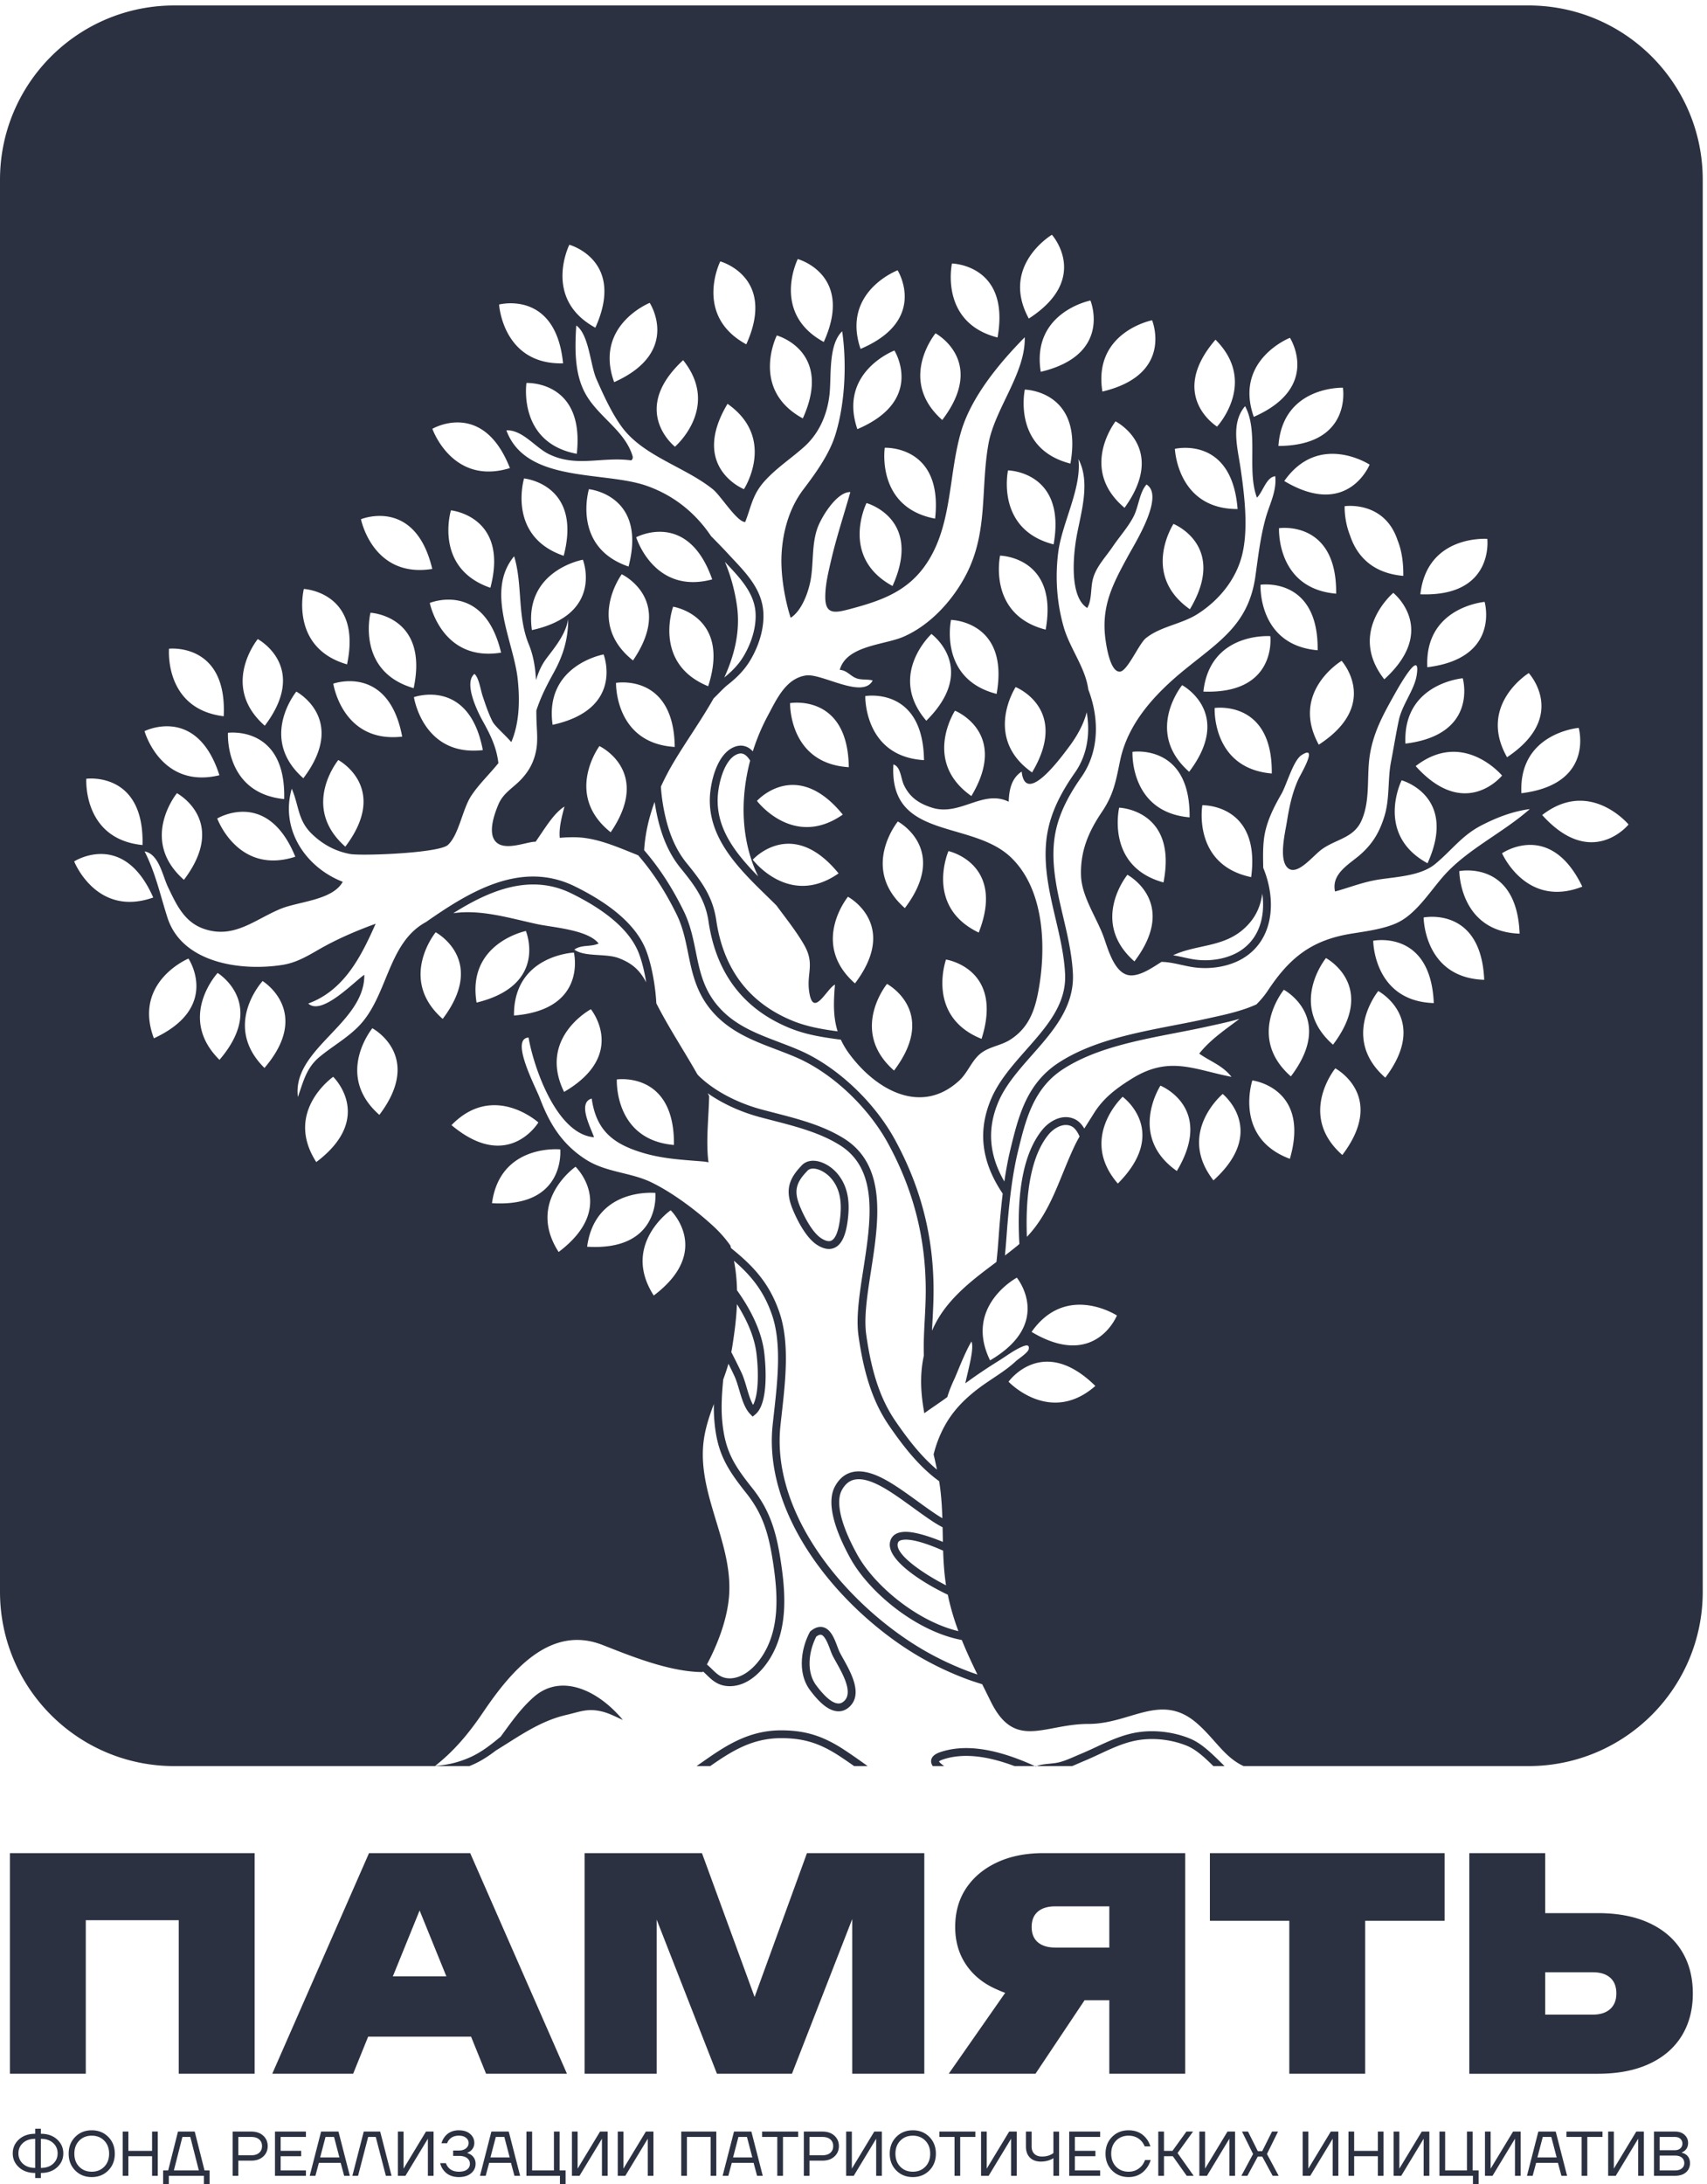 <?xml version="1.0" encoding="UTF-8"?> <svg xmlns="http://www.w3.org/2000/svg" viewBox="0 0 1412.28 1806.87"><path d="M1583.86 2060V687.8h-472.07v955.1H533.67V687.8H61.61V2060h1522.25M2443.75 1293.4h332.97l-166.5 409.9zm481.16 766.6 601.94-1372.2h-503.11l-93.32 230.6h-640.34l-93.32-230.6h-503.17L2295.53 2060h629.38M5749.82 2060V687.8h-448.24v962.4l-375.07-962.4h-466.55l-375.07 958.7V687.8h-448.24V2060h729.98l327.49-894.7L5019.8 2060h730.02M6900.61 1472.7v256.2h-336.64c-46.36 0-82.33-11-107.93-32.9-25.65-22-38.45-53.7-38.45-95.2s12.8-73.2 38.45-95.1c25.6-22 61.57-33 107.93-33zm-998.96-784.9 351.28 503.2a603.4 603.4 0 0 0-49.39 20.1c-82.98 35.4-147.27 86.6-193.01 153.7-45.75 67.1-68.62 145.7-68.62 236 0 92.7 22.87 173.2 68.62 241.5 45.74 68.3 109.76 121.7 192.09 160.1 82.33 38.4 178.41 57.6 288.15 57.6h881.87V687.8h-472.03v457.4h-153.7l-305.53-457.4h-539.73M7526.32 2060h1460.03v-420.8h-494.02V687.8H8020.3v951.4h-493.98V2060M9612.05 1055.6h296.38c46.34 0 82.36 11.6 107.97 34.7 25.6 23.2 38.4 55.5 38.4 97 0 42.7-12.8 75.3-38.4 97.9-25.61 22.6-61.63 33.8-107.97 33.8h-296.38Zm-472.03-367.8V2060h472.03v-373.2h327.49c124.46 0 230.86-20.4 319.26-61.3 88.5-40.9 155.8-98.8 202.2-173.8 46.3-75 69.5-163.2 69.5-264.4 0-101.2-23.2-189.3-69.5-264.4-46.4-75-113.7-132.9-202.2-173.8-88.4-40.9-194.8-61.3-319.26-61.3h-799.52M254.22 283V102.2c31.7 0 57 8.5 75.88 25.6 18.87 17 28.3 38.6 28.3 64.8 0 26.2-9.43 47.9-28.3 64.9-18.88 17-44.18 25.5-75.88 25.5zm-111.21-25.5c-18.87-17-28.33-38.7-28.33-64.9 0-26.2 9.46-47.8 28.33-64.8 18.87-17.1 44.14-25.6 75.84-25.6V283c-31.7 0-56.97-8.5-75.84-25.5zM117.86 106c-25.7 23.4-38.55 52.3-38.55 86.6 0 34.4 12.86 63.2 38.54 86.7 25.66 23.4 59.34 35.2 101 35.2v31.4h35.37v-31.4c41.69 0 75.34-11.8 101.03-35.2 25.68-23.5 38.51-52.3 38.51-86.7 0-34.3-12.83-63.2-38.51-86.6-25.69-23.5-59.34-35.2-101.03-35.2V39.3h-35.37v31.5c-41.66 0-75.34 11.7-101 35.2M492.8 271.6c-20.17-20.7-30.25-47.7-30.25-80.9 0-33.3 10.08-60.3 30.25-81 20.18-20.7 46.13-31.1 77.83-31.1 31.7 0 57.65 10.4 77.83 31.1 20.17 20.7 30.27 47.7 30.27 81 0 33.2-10.1 60.2-30.27 80.9-20.18 20.7-46.13 31.1-77.83 31.1-31.7 0-57.65-10.4-77.83-31.1zM467.86 86.3c-27.14 27.4-40.68 62.2-40.68 104.4s13.54 76.9 40.67 104.3c27.11 27.4 61.4 41.1 102.78 41.1 41.42 0 75.67-13.7 102.8-41.1 27.1-27.4 40.68-62.1 40.68-104.3 0-42.2-13.57-77-40.68-104.4-27.13-27.4-61.38-41.1-102.8-41.1-41.39 0-75.67 13.7-102.78 41.1M763.23 53.1v275.1h35.37V208.4H946v119.8h35.37V53.1h-35.38v121.8H798.6V53.1h-35.37M1081.62 86.5h155.24l-53.06 208.3h-49.12zM1014.78 0v86.5h31.44l60.94 241.7h104.16l60.91-241.7h31.44V0h-35.38v53.1h-218.13V0h-35.38M1482.52 180.8h80.55c21.25 0 37.69 5.2 49.33 15.6 11.67 10.3 17.51 24.1 17.51 41.4 0 17.3-5.84 31.1-17.51 41.5-11.64 10.3-28.08 15.5-49.33 15.5h-80.55zm-35.37-127.7v275.1h115.92c30.93 0 55.7-8.5 74.31-25.5 18.6-17.1 27.9-38.7 27.9-64.9 0-26.2-9.3-47.8-27.9-64.8-18.61-17.1-43.38-25.6-74.31-25.6h-80.55V53.1h-35.37M1710.49 53.1v275.1h192.6v-33.4h-157.22v-86.4h127.71v-33.5h-127.71V86.5h157.22V53.1h-192.6M1991.53 167.1h119.86l-33.42 127.7h-53.06zm-64.85-114 70.74 275.1h108.08l70.75-275.1h-35.38l-21.63 80.6h-135.59l-21.6-80.6h-35.37M2191.98 53.1l70.74 275.1h102.18l70.75-275.1h-35.37l-62.9 241.7h-47.16l-62.87-241.7h-35.37M2474.96 53.1v275.1h35.38v-226l-.42-3.9h.8l139.16 229.9h47.16V53.1h-35.37v226l.38 3.9h-.8L2522.13 53.1h-47.17M2738.28 131.7h35.37c3.68-10 8.8-18.9 15.35-26.7 15.47-17.6 37.21-26.4 65.24-26.4 22.54 0 39.64 4.6 51.31 13.6 11.64 9 17.48 20.9 17.48 35.6 0 14.4-5.84 26.2-17.48 35.4-11.67 9.1-28.77 13.7-51.31 13.7h-35.38v33.4h35.38c18.87 0 33.74 4.5 44.62 13.6 10.87 9 16.32 20.2 16.32 33.6 0 12.6-5.45 23.2-16.32 32-10.88 8.8-25.75 13.2-44.62 13.2-25.42 0-44.95-7.9-58.57-23.6a56.36 56.36 0 0 1-14.13-23.6h-35.38a126 126 0 0 0 20.03 40.1c21.24 27 50.57 40.5 88.05 40.5 29.62 0 53.06-7.5 70.36-22.6 17.3-15.1 25.95-33.8 25.95-56 0-19.4-7.23-35.5-21.62-48.4-7.09-5.7-14.28-9.9-21.63-12.5v-2c9.69-2.9 18.22-7.2 25.57-13 17.03-13.3 25.53-31.3 25.53-53.8 0-23.6-9.3-43.3-27.9-59-18.61-15.7-44.03-23.6-76.26-23.6-41.66 0-73.5 14.4-95.52 43.3-9.68 12.3-16.5 26.7-20.44 43.2M3050.78 167.1h119.89l-33.41 127.7h-53.06zm-64.85-114 70.74 275.1h108.11l70.75-275.1h-35.38l-21.63 80.6h-135.59l-21.63-80.6h-35.37M3274.81 53.1v275.1h35.37V86.5h135.6v241.7h35.38V86.5h37.35V0h-35.37v53.1h-208.33M3557.8 53.1v275.1h35.37v-226l-.38-3.9h.77l139.15 229.9h47.17V53.1h-35.38v226l.39 3.9h-.77L3604.96 53.1h-47.16M3842.77 53.1v275.1h35.37v-226l-.41-3.9h.8l139.15 229.9h47.17V53.1h-35.38v226l.39 3.9h-.8L3889.94 53.1h-47.17M4237.78 53.1v275.1h218.13V53.1h-35.37v241.7h-147.39V53.1h-35.37M4560.08 167.1h119.9l-33.42 127.7h-53.06zm-64.85-114 70.74 275.1h108.11l70.75-275.1h-35.38l-21.62 80.6h-135.6l-21.63-80.6h-35.37M4740.89 294.8v33.4h224.03v-33.4h-94.33V53.1h-35.37v241.7h-94.33M5035.67 180.8h80.58c21.21 0 37.65 5.2 49.33 15.6 11.64 10.3 17.47 24.1 17.47 41.4 0 17.3-5.83 31.1-17.47 41.5-11.68 10.3-28.12 15.5-49.33 15.5h-80.58zm-35.38-127.7v275.1h115.96c30.9 0 55.67-8.5 74.27-25.5 18.61-17.1 27.91-38.7 27.91-64.9 0-26.2-9.3-47.8-27.91-64.8-18.6-17.1-43.37-25.6-74.27-25.6h-80.58V53.1h-35.38M5263.64 53.1v275.1h35.37v-226l-.38-3.9h.77l139.15 229.9h47.17V53.1h-35.38v226l.39 3.9h-.77L5310.8 53.1h-47.16M5600.49 271.6c-20.18-20.7-30.28-47.7-30.28-80.9 0-33.3 10.1-60.3 30.28-81 20.17-20.7 46.1-31.1 77.83-31.1 31.69 0 57.62 10.4 77.82 31.1 20.18 20.7 30.25 47.7 30.25 81 0 33.2-10.07 60.2-30.25 80.9-20.2 20.7-46.13 31.1-77.82 31.1-31.73 0-57.66-10.4-77.83-31.1zm-24.98-185.3c-27.11 27.4-40.67 62.2-40.67 104.4s13.56 76.9 40.67 104.3c27.14 27.4 61.39 41.1 102.81 41.1 41.38 0 75.66-13.7 102.77-41.1 27.14-27.4 40.67-62.1 40.67-104.3 0-42.2-13.53-77-40.67-104.4-27.11-27.4-61.39-41.1-102.77-41.1-41.42 0-75.67 13.7-102.81 41.1M5843.39 294.8v33.4h224.03v-33.4h-94.33V53.1h-35.37v241.7h-94.33M6102.8 53.1v275.1h35.37v-226l-.38-3.9h.77l139.15 229.9h47.16V53.1h-35.37v226l.39 3.9h-.77L6149.96 53.1h-47.16M6381.88 235.9v92.3h35.37v-92.3c0-19.7 5.69-35.1 17.09-46.2 11.41-11.2 27.32-16.7 47.76-16.7 20.18 0 37.6 3.5 52.26 10.6 7.61 3.4 13.78 7.1 18.49 11v133.6h35.37V53.1h-35.37v110.1c-5.25-4-12.18-7.7-20.83-11-16.53-7.1-35.79-10.7-57.8-10.7-28.56 0-51.08 8.4-67.61 25-16.5 16.6-24.73 39.7-24.73 69.4M6651.12 53.1v275.1h192.6v-33.4h-157.23v-86.4h127.72v-33.5h-127.72V86.5h157.23V53.1h-192.6M6917.78 86.3c-27.11 27.4-40.68 62.2-40.68 104.4s13.57 76.9 40.68 104.3c27.14 27.4 61.39 41.1 102.8 41.1 46.37 0 82.93-16.8 109.65-50.3 11.79-14.4 20.44-31.1 25.95-49.9h-35.37c-5.51 13.1-12.44 24.2-20.83 33.4-20.71 22.2-47.16 33.4-79.4 33.4-31.73 0-57.65-10.4-77.82-31.1-20.18-20.7-30.28-47.7-30.28-80.9 0-33.3 10.1-60.3 30.28-81 20.17-20.7 46.09-31.1 77.82-31.1 32.74 0 59.88 12.1 81.36 36.2 8.65 10 15.58 22.2 20.82 36.6h35.38c-6.28-20.5-15.47-38.2-27.5-53.1-27.52-35.4-64.22-53.1-110.06-53.1-41.41 0-75.66 13.7-102.8 41.1M7205.3 53.1v275.1h35.38V208.4h53.06l86.48 119.8h41.26l-96.28-133.6 100.22-141.5h-43.25l-86.45 121.8h-55.04V53.1h-35.38M7460.8 53.1v275.1h35.37v-226l-.41-3.9h.8l139.15 229.9h47.17V53.1h-35.38v226l.39 3.9h-.8L7507.96 53.1h-47.16M7722.16 53.1l72.73 135.6-68.79 139.5h37.33l60.94-121.8h27.49l60.94 121.8h37.33l-68.79-139.5 72.73-135.6h-37.36L7851.86 173h-27.49l-64.88-119.9h-37.33M8103.42 53.1v275.1h35.37v-226l-.39-3.9h.78l139.15 229.9h47.16V53.1h-35.37v226l.39 3.9h-.77L8150.58 53.1h-47.16M8388.39 53.1v275.1h35.37V208.4h147.39v119.8h35.38V53.1h-35.38v121.8h-147.39V53.1h-35.37M8669.42 53.1v275.1h35.38v-226l-.42-3.9h.8l139.16 229.9h47.16V53.1h-35.37v226l.38 3.9h-.8L8716.59 53.1h-47.17M8954.37 53.1v275.1h35.37V86.5h135.6v241.7h35.37V86.5h37.36V0h-35.37v53.1h-208.33M9237.39 53.1v275.1h35.37v-226l-.42-3.9h.8l139.16 229.9h47.16V53.1h-35.37v226l.38 3.9h-.8L9284.55 53.1h-47.16M9563.6 167.1h119.89l-33.41 127.7h-53.06zm-64.85-114 70.74 275.1h108.11l70.75-275.1h-35.38l-21.62 80.6h-135.6l-21.63-80.6h-35.37M9744.41 294.8v33.4h224.03v-33.4h-94.33V53.1h-35.37v241.7h-94.33M10003.8 53.1v275.1h35.4v-226l-.4-3.9h.8l139.1 229.9h47.2V53.1h-35.4v226l.4 3.9h-.8L10051 53.1h-47.2M10324.2 86.5h94.3c18.9 0 33.4 4.2 43.6 12.6 10.2 8.4 15.3 19.2 15.3 32.6 0 14.4-5 25.9-15.1 34.4s-24.7 12.8-43.8 12.8h-94.3zm0 125.8h94.3c14.7 0 26.2 3.8 34.6 11.6 8.3 7.7 12.6 17.6 12.6 29.6 0 12.1-4.3 22-12.6 29.7-8.4 7.7-19.9 11.6-34.6 11.6h-94.3zm-35.4-159.2v275.1h131.6c24.2 0 43.6-6.7 58.4-20.2 14.8-13.5 22.2-30.3 22.2-50.5 0-19.4-6.5-35.1-19.6-47.2-6.1-5.2-12.6-9.2-19.7-11.8v-1.9a68.5 68.5 0 0 0 25.6-11c17-12.4 25.5-30.3 25.5-53.9 0-23.3-8.2-42.3-24.7-56.8-16.6-14.5-39.7-21.8-69.6-21.8h-129.7M7402.68 2772.3c-97.23 40-212.46 54.9-316.08 40.6-96.99-13.3-183.15-53.5-266.48-92.3-31.78-14.8-64.65-30.1-97.86-43.9-11.41-4.7-22.85-9.7-34.37-14.7-36.88-16-75.03-32.7-112.54-39.9-13.43-2.6-30.9-4.3-47.8-6.1-31.73-3.2-59.31-6.4-78.76-14.7h220.79c12.73 5.2 25.33 10.7 37.77 16.1 11.21 4.9 22.38 9.8 33.5 14.4 34.22 14.1 67.57 29.7 99.82 44.7 83.74 39 162.83 75.8 252.55 88.2 95.39 13 201.45-.5 290.92-37.4 57.64-23.7 111.65-74.7 163.88-126h69.55c-8.15 7.9-16.36 16-24.7 24.2-58.9 57.9-119.8 117.8-190.19 146.8M5171.82 5869.54c-15.28-7.34-36.5-2.45-63 14.45-51.78 32.99-102.72 124.73-133.14 199.57-36.91 90.9-26.62 143.19 42.37 215.25l1.51 1.73c8.71 11 20.81 16.54 36.98 16.92.59.02 1.17.02 1.76.02 34.78 0 80.17-24.33 111.09-59.77 50.89-58.32 69.08-135.49 57.23-242.89-11.45-103.85-36.12-136.32-54.8-145.28zm103.19 139.96c8.45 76.69 10.51 189.18-68.96 280.2-41.57 47.65-101.18 77.65-150.68 76.43-30.23-.73-55.52-12.64-73.21-34.46-81.66-85.63-95.63-157.95-51.57-266.41 16.13-39.72 74.76-173.05 152.06-222.34 26.61-16.94 51.34-25.43 73.94-25.43a82.89 82.89 0 0 1 36.26 8.16c44.56 21.34 70.67 79.76 82.16 183.85M5251.82 3006.5c-12.57-11.9-25.25-16.8-39.95-15.6-35.41 3-80.48 40.6-133.91 111.8-64.24 85.5-46.62 213.2-.26 303.8 9.39 7.1 21.43 13.8 31.06 11.2 23.41-6.2 43.28-59.4 55.15-91.2 5.22-14 9.75-26.2 14.52-35.9 6.08-12.5 14.44-27.4 23.78-44.1 41.76-74.7 104.89-187.5 49.61-240zm-29.66 305.5c-3.74 7.6-8.07 19.2-12.66 31.5-18.05 48.3-40.51 108.5-88.18 121.3-24.93 6.5-51.28-1.4-78.35-23.8l-3.72-3.1-2.27-4.2c-55.25-104.4-76.05-256.2 2.05-360.3 40.2-53.5 101.43-125.4 168.76-131 2.86-.3 5.69-.4 8.51-.4 25.37 0 48.55 9.8 69.01 29.2 82.75 78.5 8.5 211.2-40.62 299.1-8.84 15.8-16.78 29.9-22.53 41.7M5854.26 2689.9c-24.51-7.9-57.58-22-61.81-52.6-1.78-12.9 2.19-24.7 9.89-36h70.92c-14.87 10.8-28.62 21.9-31.98 29 2.41 2.2 9.45 7.3 27.95 13.3 118.36 38.3 263.3 24.4 441.75-42.3h126.53c-19.83 9-39.89 18-60.3 26.4-211.71 87.2-382.79 107.5-522.95 62.2M4859.41 2823.6h-1.4c-207.6-.3-352.96-102-493.52-200.4a9513 9513 0 0 0-31.44-21.9h85.04c131.34 91.5 259.43 173.4 440 173.7h1.35c141.61 0 241.84-31.4 369.26-115.7 28.25-18.7 56.47-38.2 84.63-58h84.04c-46.89 33.8-94.26 67.2-141.81 98.6-134.61 89-245.79 123.7-396.15 123.7" style="fill:#2c3141;fill-opacity:1;fill-rule:nonzero;stroke:none" transform="matrix(.133 0 0 -.133 0 1806.87)"></path><path d="M9593.35 8516.47c296.65 229.85 537.35-58.92 537.35-58.92s-229.03-283.71-537.35 58.92zm-249.57-237.89s299.53 207.92 499.14-207.54c-349.28-137.22-499.14 207.54-499.14 207.54zm-265.9-110.84s357.56 71.38 375.13-389.21c-375.03 13.28-375.13 389.21-375.13 389.21zm-221.93-288.57s357.25 72.9 376.79-387.61c-375.09 11.69-376.79 387.61-376.79 387.61zm-313.68-144.73s357.25 72.91 376.79-387.61c-375.09 11.69-376.79 387.61-376.79 387.61zm75.13-851.55c-281.75 247.87-43.67 538.8-43.67 538.8s321.88-171.3 43.67-538.8zm-267.24-480.84c-281.75 247.88-43.67 538.8-43.67 538.8s321.88-171.3 43.67-538.8zm-101.69 1224.72s321.87-171.31 43.66-538.81c-281.75 247.88-43.66 538.81-43.66 538.81zm-218.42-735.99c-281.75 247.88-43.67 538.8-43.67 538.8s321.88-171.3 43.67-538.8zm-6.22-512.59c-351.76 130.74-233.44 487.56-233.44 487.56s361.85-44.88 233.44-487.56zm-475.36-134.13c-230.63 296.04 57.51 537.49 57.51 537.49s284.31-228.28-57.51-537.49zm-506.11 633.54c-96.35-59.64-178.76-121.21-238.22-217.33-18.71-30.25-39.24-61.85-59.06-93.84-15.23 25.78-34.62 47.3-61.61 59.51-73.63 33.28-153.98-10.52-200.94-68.85-112.6-139.79-159.85-377.98-141.32-708.33-4.2-3.62-8.07-7.38-12.41-10.93a3102.39 3102.39 0 0 0-77.38-60.95c3.7 38.77 6.87 77.53 9.65 115.41 2.34 31.94 4.68 64 7.53 96.25 11.88 134.42 28.79 291.46 64.13 437.13 46.39 191.17 94.36 388.86 278.23 508.87 196.68 128.37 455.87 178.63 706.53 227.21 68.45 13.28 133.11 25.81 196.21 39.85l33.67 7.42c50.89 11.09 107.02 23.48 163.01 39.71-86.86-66.19-179.28-126.66-250.47-216.17 69.43-49.5 143.96-72.26 200.78-144.57-232.89 45.23-386.09 133.33-618.33-10.39zm278.36-575.15c-307.07 215.71-102.09 530.84-102.09 530.84s338.62-135.22 102.09-530.84zm-367.07-78.2c-245.48 283.85 29.92 539.74 29.92 539.74s295.62-213.43-29.92-539.74zm-536.58-922.56c215.71 307.07 530.83 102.09 530.83 102.09s-135.22-338.62-530.83-102.09zm-143.25-309.79s211.47 297.03 539.92-26.35c-282.22-247.34-539.92 26.35-539.92 26.35zm-189.07-43.27c-118.73-90.97-198.51-184.8-252.04-327.48-9.56-25.46-17.76-52.84-25.09-80.96a3828.15 3828.15 0 0 0 20.92-95.03c-101.63 84.58-186.37 197.23-257.35 300.39-92.79 134.88-149.11 301.02-182.64 538.68-15.24 108.02 6.54 248.12 29.59 396.44 47.63 306.47 101.61 653.81-166.6 822.95-130.65 82.4-286.53 122.58-437.28 161.44-24.54 6.33-48.92 12.6-73 19.01-157.04 41.88-300.98 118.6-394.93 210.52-3.08 3.02-5.61 6.54-8.52 9.71a6601.31 6601.31 0 0 1-73.86 125.77c-63.47 105.68-126.11 207.12-181.19 315.38-5.7 112.98-31.04 247.15-64.65 332.03-57.9 146.32-206.54 279.21-441.77 394.98-336.68 165.67-659.76-35.83-926.4-221.55-242.75-131.57-235.2-466.63-424.44-653.86-73.13-72.36-161.69-121.51-239.04-186.11-81.54-68.1-99.63-153.75-133.34-247.91-37.47 299.94 416.92 456.54 413.17 759.91-64.06-43.39-264.87-257.13-348.73-178.89 224.86 82.4 329.73 294.68 419.25 496.25-120.15-43.78-241.21-95.36-355.57-161.4-70.68-40.81-139.31-81.01-221.79-94.24-258.59-41.5-626.83 10.05-717.76 293.79-46.23 144.27-73.34 275.65-142.09 411.77 89.38-16.88 110.99-149.69 145.2-221.3 52.35-109.54 101.69-218.1 222.69-260.07 186.64-64.74 314.46 55.71 476.16 123.36 112.04 46.87 324.63 53.28 388.44 168.94-232.67 90.45-389.57 327.24-317.22 578.99 46.03-106.46 36.46-194.8 124.06-280.14 68.48-66.72 147.73-109.04 238.42-125.88 70.53-13.09 552.67 4.97 608.68 56.07 69.16 63.1 90.56 223.89 146.25 307.24 48.88 73.18 113.38 133.65 168.06 201.82-11.34 95.71-45.52 168.79-97.73 262.5-32.87 59-119.6 236.02-51.4 292.25 27.36-21 38.5-100 50.98-137.13 17.74-52.82 35.74-107.63 61.18-158.18 15.22-30.25 78.85-83.5 117.24-128.81 51.31 121.49 53.53 260.9 40.08 389.78-24.75 237.3-203.33 547.2-22.46 766.24 54.2-178.97 17.95-369.18 91.55-548.68 29.43-71.81 40.38-146.35 44.42-221.95 14.8 46.7 31.47 91.03 67.71 138.61 54.61 71.75 118.61 150.85 132.51 241.21.22-124.81-31.31-227.1-90.71-334.52-45.43-82.15-82.3-156.25-107.31-234.35.11-28.73.55-57.42 1.97-85.97 2.72-54.74 6.96-110.32-3.33-162.42-13.74-69.52-41.33-122.91-88.56-174.83-51.57-56.7-115.08-87.11-145.92-160.38-24.3-57.73-64.79-169.61-21.43-226.48 50.62-66.36 181.14-12.11 240.51-6.26 4.44.43 8.35.5 12.5.73 59.11 84.86 113.23 177.73 179.35 218.65-22.75-84.53-34.35-139.49-29.41-194.85 26.47 2.68 56.68 4.14 92.19 3.88 135.32-1.02 265.07-60.39 395.68-112.33 91.26-105.63 169.31-225.38 239.22-367.74 38.39-78.2 55.14-160.87 71.34-240.82 23.74-117.18 48.31-238.35 139.84-350.32 110.62-135.3 261.17-192.58 406.76-247.95 41.9-15.95 85.21-32.42 127.04-50.55 221.5-95.97 445.48-306.11 570.61-535.38 157.41-288.5 233.94-587.38 233.94-913.78 0-64.22-3.28-125.99-6.46-185.71-3.94-73.87-7.69-145.88-5.22-218.7-26.89-124.35-18.69-240.85 2.98-359.24 45.35 33.4 94.81 65.12 142.83 100.55 11.48 39.73 29.29 80.95 44.42 113.57 17.82 38.39 63.61 161.48 106.03 232.29 18.02-45.33-20.61-174.96-38.21-260.24 67.73 49.88 136.04 95.59 208.3 140.55 44.59 27.75 88.3 61.19 135.82 83.21 23.91 11.09 56.94 24.27 50.12-10.87-4.42-22.77-63.82-60.15-79.96-75.23-70.95-66.29-157.85-112.17-234.6-170.97zm-217.88-1007.42c2.38-72.07 6.92-143.93 18.17-215.66-133.67 67.96-309.4 185.29-301.22 256.33 1.23 10.62 5.36 21.08 27.11 25.59 7.26 1.53 15.36 2.24 24.22 2.24 56.81 0 144.14-29.69 231.72-68.5zm-228.39 116.96c-1.52.04-3.01.04-4.48.04-78.48 0-95.46-44.1-98.54-70.77-12.84-111.48 214.72-251.56 360.42-320.29 16.57-79.53 39.15-154.35 65.93-226.65-256.29 61.5-521.9 281.96-629.05 475.95-102.11 184.83-136.15 327.36-95.86 401.34 19.27 35.38 43.81 56.39 75.01 64.21 73 18.4 171.7-38.81 239.61-83.34 42.37-27.81 84.97-58.68 126.19-88.53 38.21-27.69 77.73-56.33 117.61-82.95a788.74 788.74 0 0 1 68.22-40.76c.66-30.31 1.16-60.58 1.82-90.81-86.69 35.82-170.8 61.4-226.88 62.56zm397-871.77c-134.84 50-262.14 114.3-378.38 191.1-439.14 290.19-857.53 817.11-802.31 1340.22 2.59 24.58 5.4 49.67 8.26 75.18 23.22 207.5 49.54 442.68-14.52 630.1-65.58 191.89-173.66 296.56-301.01 399.99-1.35 5.23-2.58 10.47-3.96 15.7a751.37 751.37 0 0 1-101.72 116.41c-106.27 99.17-259.49 214.43-392.68 278.14-128.5 61.48-280.58 60.12-406.97 141.9-148.39 96.01-225.1 224.23-284.06 380.37-25.49 67.52-187.62 370.37-70.13 376.92 30.26-179.49 173.17-602.08 407.39-619.96-22.65 64.15-103.96 214.69-14.57 240.6 27.8-197.63 131.82-282.54 321.05-338.55 123.71-36.61 243.5-42.36 373.23-52.99 9.59-.79 20.68-2.64 32.42-4.99-.74 6.13-2 12.22-2.62 18.37-13.01 130.44 3.83 262.69 6.48 393.79-2.94 5.79-6.11 11.53-9.1 17.3 91.53-64.19 205.35-116.66 326.44-148.93 24.21-6.47 48.73-12.79 73.4-19.16 147.12-37.9 299.26-77.12 423.47-155.45 241.17-152.11 192-468.41 144.45-774.33-23.62-151.98-45.93-295.52-29.68-410.69 34.62-245.53 93.44-418.07 190.73-559.46 82.93-120.56 184.42-253.88 311.04-344.69 12.48-77.05 17.42-153.75 19.88-230.16a737.93 737.93 0 0 0-39.67 24.55c-39.1 26.1-78.23 54.45-116.08 81.87-41.66 30.19-84.72 61.39-128.05 89.79-81.96 53.76-187.65 112.42-278.15 89.89-44.5-11.17-80.14-40.83-105.91-88.15-62.18-114.22 17.88-306.75 96-448.16 115.73-209.52 408.08-454.22 692.95-507.52 29.23-72.5 62.19-143.1 97-214.4-16.19 5.3-31.34 10.4-44.62 15.4zM4584.24 5474.16c56.12-88.32 108.02-195.98 121.43-306.62 14.35-118.38 12.5-258.98-21.07-319.91-16.45 28.54-28.24 68.42-39.73 107.33-9.46 32.01-19.25 65.14-31.92 92.3-20.39 43.72-42.19 86.67-63.83 128.88 1.74 8.75 3.49 17.51 4.91 26.36 14.84 92.06 26.56 182.1 30.21 271.66zm57.16-1173.98c107.22-134.57 142.37-261.1 169.74-447.54 26.6-181.31 39.96-389.24-62.77-556.34-56.98-92.8-134.52-148.6-207.39-149.3-53.78-.3-80.19 26.3-112.02 57.3-9.84 9.6-20.21 19.6-31.58 28.8 75.61 141.4 130.39 299.1 138.64 437.07 20.29 339.42-216.73 647.64-153.1 989.59 12.31 66.14 33.83 130.11 57.76 193.69-.58-35.81.27-71.83 3.53-108.61 16.97-191.13 72.04-287.62 197.19-444.66zm-574.62 1227.81c-203.31 315.43 105.2 530.23 105.2 530.23s262.83-252.72-105.2-530.23zm-414.52 303.57c50.57 371.84 424.64 334.5 424.64 334.5s35.41-362.89-424.64-334.5zm-177.21-32.85c-203.31 315.42 105.2 530.23 105.2 530.23s262.83-252.72-105.2-530.23zm-414.52 303.57c50.57 371.84 424.64 334.5 424.64 334.5s35.41-362.9-424.64-334.5zm-251.87 485.49c261.73 268.94 540.31 16.52 540.31 16.52s-187.26-312.85-540.31-16.52zm866.9 720.75s231.45-281.75-166.53-514.28c-165 337.05 166.53 514.28 166.53 514.28zm-710.85 41.35c-61.83 370.14 306.51 445.27 306.51 445.27s141.31-336.12-306.51-445.27zm605.35 310.98s86.68-354.17-372.74-391.51c-2.83 375.26 372.74 391.51 372.74 391.51zm622.3-1196.49c-373.91 31.99-355.24 407.46-355.24 407.46s360.68 53.44 355.24-407.46zm-343.48 1162.05c-80.54 30.63-211.93 5.72-276.06 52.92 43.86 32.38 100.7 15.29 151.07 37.82-65.94 86.18-285.9 99.9-382.96 120.94-174.15 37.74-349.34 92.59-521.29 67.61 224.69 141.35 479.14 249.1 735.21 123.08 224.05-110.26 364.68-234.48 418.01-369.22 19.35-48.87 35.8-115.09 46.97-183.65-38.72 73.18-84.64 117.68-170.95 150.5zm-1138.7 160.79s321.87-171.3 43.67-538.8c-281.76 247.87-43.67 538.8-43.67 538.8zm-350.29-1135.68c-281.75 247.88-43.66 538.8-43.66 538.8s321.87-171.3 43.66-538.8zM1967.46 6358c-203.31 315.42 105.2 530.23 105.2 530.23s262.82-252.72-105.2-530.23zm-322.32 585.35c-266.51 264.19-11.55 540.44-11.55 540.44s311.12-190.14 11.55-540.44zm-279.84 50.39c-266.51 264.2-11.54 540.45-11.54 540.45s311.12-190.14 11.54-540.45zM957.24 7127.7c-131.95 351.31 215.04 495.96 215.04 495.96s203.38-302.62-215.04-495.96zM461.43 8227.9s306.46 197.55 491.75-224.5c-353.78-125.19-491.75 224.5-491.75 224.5Zm75.5 514.12s361.38 48.49 349.63-412.29c-373.44 37.11-349.63 412.29-349.63 412.29zm607.27-628.64c-281.75 247.88-43.66 538.8-43.66 538.8s321.87-171.3 43.66-538.8zm220.76 650.56c-364.83-87.92-465.89 274.17-465.89 274.17s325.26 164.79 465.89-274.17zm-313.49 786.91s362.39 40.29 340.18-420.1c-372.49 45.57-340.18 420.1-340.18 420.1zm785.47-1293.81c-357.05-115.49-485.43 237.84-485.43 237.84s311.75 189.11 485.43-237.84zm-418.75 770.86s361.38 48.5 349.63-412.28c-373.44 37.11-349.63 412.28-349.63 412.28zm185.24 582.75s321.87-171.3 43.66-538.8c-281.75 247.87-43.66 538.8-43.66 538.8zm283.62-865.41c-281.75 247.88-43.66 538.81-43.66 538.81s321.87-171.31 43.66-538.81zm3.11 1177.22s364.17-18.15 268.67-469.07c-360.42 104.51-268.67 469.07-268.67 469.07zm257.96-1602.8c-281.75 247.87-43.67 538.8-43.67 538.8s321.88-171.3 43.67-538.8zm353.77 684.38c-372.88-42.32-428.57 329.46-428.57 329.46s343.08 123.47 428.57-329.46zM2688.96 10047c-370.5-59.62-443.44 309.2-443.44 309.2s336.96 139.3 443.44-309.2zm116.17 364.4s362.84-35.9 245.36-481.64c-354.86 122.04-245.36 481.64-245.36 481.64zm-131.53-575.86s336.96 139.3 443.44-309.16c-370.5-59.62-443.44 309.16-443.44 309.16zm-100.33-530.1c-360.43 104.52-268.67 469.07-268.67 469.07s364.17-18.14 268.67-469.07zm430.2-385.28c-372.88-42.32-428.57 329.46-428.57 329.46s343.08 123.47 428.57-329.46zm168.48 1754.14c-358.53-110.8-482.3 244.2-482.3 244.2s314.18 185 482.3-244.2zm330.65 651.4c-375.16-9.4-397.98 365.8-397.98 365.8s352.59 92.9 397.98-365.8zm39.03 737.5s351.8-95.9 161.83-515.8c-329.63 179.4-161.83 515.8-161.83 515.8zm499.94-361.4s199.61-305.1-221.19-493.2c-127.56 352.9 221.19 493.2 221.19 493.2zm207.96-356.4c234.27-293.2-50.86-538.2-50.86-538.2s-287.11 224.8 50.86 538.2zm-974.65-141.8s364.21 17.5 313.09-440.6c-368.89 68.9-313.09 440.6-313.09 440.6zM4583.3 9825.32c-13.86 92.65-38.74 182.08-73.93 265.68 4.7-5.1 9.31-10.1 14.05-15.1 83.15-88.66 169.12-180.29 176.53-301.55 5-81.95-19.83-175.23-69.92-262.67-29.28-51.09-65.98-92.34-124.31-139.82 64.36 142.1 101.74 292.02 77.58 453.46zm52.28 513.08c39.46 101.1 44.56 172.5 125.38 259.9 74.68 80.7 158.73 134.6 239.89 206.8 95.71 85.2 146.26 204.5 159.52 329.4 12.01 113.2-8.67 306.6 78.51 390.4 29.23-200.9 18.04-451-43.04-645.6-37.93-120.8-122.24-237.4-198.39-337.8-86.88-114.6-127.71-258.7-135.6-402.9-6.76-123.5 19.13-279.21 56.57-395.44 70.08 44.03 112.14 162.98 125.18 240.55 17.55 104.39 5.71 213.39 40.58 314.89 23.3 67.8 120.4 228.9 205.5 226.5-39.85-141.3-86.23-280.4-119.43-423.6-17.53-75.6-37.66-156.15-36.47-234.35 1.57-102.58 58.5-94.67 147.42-71.2 203.9 53.81 375.01 112.42 493.43 301.65 149.54 238.9 126.39 540.9 204.46 805.1 64.05 216.7 239.22 426.6 395.48 585.2 5.65-224.2-187.11-444.6-226.03-664.7-49.55-280.2-.62-545.2-138.41-811.1-82.81-159.81-223.05-314.94-391.38-387.41-118.61-51.06-353.2-53.63-394.87-205.18 47.69-3.92 66.16-40.46 106.88-53.8 30.24-9.89 66.74-3.68 97.9-12.37-61.4-118.21-315.23 45.6-414.96 31.18-125.16-18.1-182.39-147.52-237.21-249.72a1293.37 1293.37 0 0 1-93.49-222.37c-9.17 9.69-18.88 17.98-29.5 23.82-20.69 11.35-54.45 20.26-97.69-1.9-101.8-52.18-135.97-222.52-139.81-305.3-12-258.59 181.9-447.97 352.95-615.05a7218.6 7218.6 0 0 0 61.32-60.39c58.51-79.78 120.52-156.51 170.59-242.66 69.98-120.37 15.71-176.75 32.69-292.86 24.82-169.76 108.49 18.09 160.48 43.86-8.94-108.28-11.92-200.57 16.6-290.98-93.59 12.58-188.27 28.62-276.34 64.14-272.81 110.09-433.87 320.98-478.72 626.8-21.44 146.24-89.73 239.34-183.88 354.92-61.15 75.05-104.35 168.9-132.07 286.93-13.5 57.45-24.58 125.1-28.38 189.16a1583.53 1583.53 0 0 0 79.72 152.12c76.02 127.96 170.23 258.98 248.11 396.7a1767.27 1767.27 0 0 1 33.07 32.9c19.2 19.47 37.32 37.85 52.95 50.22 51.27 40.54 104.59 88.31 147.17 162.63 54.77 95.58 81.85 198.5 76.26 289.83-8.47 138.78-100.55 236.98-189.59 331.88-11.15 11.9-22.21 23.6-33.01 35.4-23.47 25.6-47.16 49.8-70.06 73.2l-24.79 25.4c-2.28 2.4-4.62 4.4-6.92 6.6-94.56 141.2-227.92 253.2-401.59 314.2-266.58 93.6-750.99 14.6-872.45 344.8 98.92 4.9 178.08-104.6 261.64-146.4 173.1-86.4 331.52-15.4 514.6-40.3 9.41 6.7 12.12 16.3 8.11 29.1-51.72 164.5-224 246.6-300.73 400.9-61.02 122.7-57.36 273.9-49.02 409.1 79.47-56.2 87.02-245.6 125.57-333.3 42.92-97.8 94.6-211.1 156.64-296.2 134.22-184.1 393.15-248.7 568.26-389.9 48.46-39.1 148.36-202 200.4-203.4zm-7.8 204.7s-338.62 135.2-102.09 530.8c307.07-215.7 102.09-530.8 102.09-530.8zm-147.2 1416.6s351.8-95.8 161.82-515.8c-329.62 179.4-161.82 515.8-161.82 515.8zm351.61-460.6s351.81-95.8 161.83-515.8c-329.63 179.4-161.83 515.8-161.83 515.8zm130.42 475.2s351.8-95.8 161.82-515.7c-329.62 179.3-161.82 515.7-161.82 515.7zm601.16-568.9s193.81-308.8-230.45-489c-120.89 355.3 230.45 489 230.45 489zm19.93 499s193.81-308.8-230.46-488.9c-120.89 355.2 230.46 488.9 230.46 488.9zm-31.68-1963.51c-329.62 179.41-161.83 515.81-161.83 515.81s351.81-95.9 161.83-515.81zm-48.22 859.71s364.2 17.4 313.09-440.7c-368.89 69-313.09 440.7-313.09 440.7zm315.69 711.8s321.28-172.4 41.83-539c-280.91 248.9-41.83 539-41.83 539zm102.23 434.2s364.56-6.5 283.61-460.2c-363.6 92.8-283.61 460.2-283.61 460.2zm621.89 178.7s243.59-271.3-143.78-521.1c-179.65 329.5 143.78 521.1 143.78 521.1zm-69.5-852.3c-59.69 370.5 309.09 443.4 309.09 443.4s139.36-336.9-309.09-443.4zm692.57 320.6s139.36-336.9-309.09-443.4c-59.68 370.4 309.09 443.4 309.09 443.4zm133.08-1266.6s338.62-135.2 102.1-530.84c-307.08 215.74-102.1 530.84-102.1 530.84zm398.8 92.5c-375.27-1.3-389.98 374.4-389.98 374.4s354.53 85.2 389.98-374.4zm-137.43 1053.3c265.64-265.1 9.76-540.5 9.76-540.5s-310.48 191.2-9.76 540.5zm-621.82-508s325.73-163.9 56.06-537.7c-287.38 241.4-56.06 537.7-56.06 537.7zm-519.24-2183.42c-307.08 215.71-102.1 530.83-102.1 530.83s338.62-135.22 102.1-530.83zm84.65 888.08c-363.59 92.88-283.6 460.24-283.6 460.24s364.56-6.5 283.6-460.24zm-129.7 1492.94s364.56-6.4 283.61-460.2c-363.6 92.9-283.61 460.2-283.61 460.2zm179.04-962.7c-363.6 92.9-283.61 460.2-283.61 460.2s364.56-6.4 283.61-460.2zm-654.02-1907.55s356.27-77.58 188.17-506.76c-338.42 162.16-188.17 506.76-188.17 506.76zm-15.2-674.57s360.59-54.05 220.98-493.33c-348.32 139.63-220.98 493.33-220.98 493.33zm-323.45-690.37c-281.75 247.88-43.67 538.8-43.67 538.8s321.88-171.3 43.67-538.8zm67.34 1010.27c-281.75 247.88-43.67 538.8-43.67 538.8s321.88-171.3 43.67-538.8zm119.12 920.28c-374.58 22.69-365.26 398.5-365.26 398.5s359.25 62.38 365.26-398.5zm14.39 245.08c-244.44 284.74 31.89 539.63 31.89 539.63s294.84-214.51-31.89-539.63zm280.39-468.33c-307.07 215.72-102.09 530.84-102.09 530.84s338.62-135.22 102.09-530.84zm-126.68 1095.48s364.57-6.44 283.61-460.2c-363.6 92.88-283.61 460.2-283.61 460.2zm-641.11-1721.93s321.87-171.3 43.66-538.8c-281.75 247.88-43.66 538.8-43.66 538.8zm-360.05 1204.42s359.24 62.39 365.25-398.5c-374.58 22.69-365.25 398.5-365.25 398.5zm327.8-693.29c-307.53-215.05-533.82 85.14-533.82 85.14s242.64 272.16 533.82-85.14zm-559.96-280.54s242.64 272.17 533.82-85.14c-307.54-215.05-533.82 85.14-533.82 85.14zm33.91-104.14c-139.8 142.41-261.05 295.45-251.91 492.28 3.79 81.64 37.92 225.56 113.39 264.26 26.27 13.47 42.28 7.91 52.04 2.54 11.31-6.22 23.72-18.26 36.34-38.81-63.22-239.31-57.48-498.84 50.14-720.27zm-884.47 1203.91s359.24 62.38 365.26-398.51c-374.59 22.69-365.26 398.51-365.26 398.51zm-103.24-393.15s329.87-155.35 69.99-536.02c-293.55 233.79-69.99 536.02-69.99 536.02zm181.08 1116.63c-355.16 121.2-246.51 481.1-246.51 481.1s362.93-35.1 246.51-481.1zm27.67-584.07c-293.55 233.79-69.98 536.07-69.98 536.07s329.87-155.39 69.98-536.07zm467.64-160.34c-347.44 141.81-217.88 494.71-217.88 494.71s360.24-56.32 217.88-494.71zM3957.58 10244s320.92 173.1 472.78-262.06c-362.45-97.27-472.78 262.06-472.78 262.06zm-202.89-728.76s133.18-339.42-317.13-437.77c-52.91 371.52 317.13 437.77 317.13 437.77zM3260 10609.8s362.93-35.1 246.51-481.1c-355.16 121.2-246.51 481.1-246.51 481.1zm365.91-505.4s133.19-339.42-317.13-437.77c-52.91 371.57 317.13 437.77 317.13 437.77zm1941.58-3607.89c-130 238.19-363.16 456.74-594 556.75-42.84 18.56-86.67 35.22-129.07 51.35-146.05 55.57-283.99 108.05-386.37 233.27-83.92 102.64-106.23 212.68-129.83 329.18-16.81 82.98-34.2 168.78-75.37 252.62-71.75 146.11-151.96 269.16-245.85 377.85 6.16 102.35 29.47 203.15 65.17 300.57a1319.46 1319.46 0 0 1 20.05-105.47c29.47-125.37 75.82-225.64 141.74-306.55 89.18-109.47 153.83-197.31 173.46-331.23 47.53-324.16 218.67-547.86 508.67-664.89 101.87-41.1 209.46-57.17 314.59-70.76 13.51-29.32 30.66-58.72 52.81-88.69 165.62-224.08 446.58-383.61 683.21-165.98 58.86 54.13 80.08 135.8 148.44 179.77 51.66 33.23 115.72 40.9 168.29 74.31 109.54 69.61 150.65 171.37 174.21 293.87 52.63 273.59 41.89 641.83-171.8 843.14-246.1 231.85-756.76 103.2-728.31 575.59 46.43-14.78 45.36-86.57 66-129.43 36.08-74.94 92.29-113.89 174.34-139.71 174.26-54.83 316.53 115.87 476.93 37.04 1.95 73.05 17.22 146.79 80.64 187.32 23.73-216.36 246.84 90.57 294.95 154.76 47.64 63.59 89.34 136.4 109.57 214.12 21.79-124.26 7.11-260.71-73.14-375.11-109.65-156.31-164.72-288.23-178.59-427.75-16.31-164.21 21.37-324.55 57.81-479.61 26.42-112.4 53.74-228.63 59.45-343.75 9.36-188.61-113.08-327.2-242.7-473.93-82.84-93.78-168.51-190.75-216.24-302.02-85.8-200-62.45-393.59 70.98-591.49-7.13-58.45-12.7-115.44-17.41-168.83-2.88-32.49-5.24-64.81-7.6-96.99-3.82-52.27-7.87-106.21-14.02-159.01-11.56-8.69-23.1-17.47-34.64-26.12-133.35-99.94-272.26-211.46-348.51-364.13a918.09 918.09 0 0 1-17.65-37.38c.95 20.53 2.03 41.15 3.14 61.93 3.22 60.37 6.53 122.78 6.53 188.3 0 334.74-78.46 641.28-239.88 937.09zm952.94 30.07c34.06 42.25 93.32 77.52 142.96 55.02 23.12-10.46 39.46-35.71 52.23-64.47-10.71-18.71-20.79-37.4-29.61-55.88-94.88-198.79-145.7-408.83-298.11-568.26-11.23 293.46 33.78 510.98 132.53 633.59zm-361.59-1401.86c-165 337.05 166.53 514.28 166.53 514.28s231.44-281.75-166.53-514.28zM7745.2 11059.3c86.21-159.3 9.49-400 73.88-568.9 37.22 36.1 57.85 127.4 113.75 133.3 9.79-93.6-34.93-172.3-59.46-259.9-32.82-117.2-47.03-240.9-63.57-359.9-41.76-300.48-222.15-405.59-441.61-584.38-179.84-146.5-351.6-329.18-400.36-564.32-26.7-128.75-39.76-210.76-114.71-321.68-85.41-126.43-134.24-248.13-128.3-397.44 4.96-124.2 92.56-252.56 136.34-366 29.22-75.72 69.99-254.36 179.2-251.1 60.23 1.8 126.71 46.85 184.53 83.99 38.9 0 81.58-9.26 125.43-18.89 25.87-5.66 52.63-11.53 77.7-14.93 108.41-14.74 222.5 6.47 305.19 56.65 193.03 117.16 207.33 363.86 124.97 562.04-1.11 57.01-2.69 115.21 3.71 173.63 11.33 103.51 57.98 196.92 109.4 286.26 32.28 56.06 73.12 207.15 124.58 240.9 108.49 71.15-4.06-117.29-17.55-146.28-39.37-84.63-58.27-174.87-72.97-266.99-10.42-65.36-50.27-227.35.9-283.48 58.09-63.72 159.02 69.86 215.96 111.03 89.52 64.71 198.44 69.44 247.17 178.88 57.3 128.64 30.29 277.48 52.58 412.18 23.51 142.07 84.51 250.53 153.09 373.28 26.36 47.17 167.41 297.09 136.88 114.8-14.82-88.48-89.98-180.26-110.3-275.19-18.3-85.43-31.87-172.98-48.53-258.43-21.83-112.01-6.91-227.42-40.85-338.58-29.53-96.75-70.78-168.16-146.16-235.97-68.54-61.64-186.42-120.09-161.23-233.03 90.23 24.53 175.64 60.08 277.79 75.28 108.86 16.21 255.36 23.07 342.84 94.02 103.4 83.87 165.91 178.06 290.34 242.12 96.59 49.73 193.58 86.85 300.54 101.24-165.07-146.15-382.41-247.02-528.77-408.07-84.66-93.17-167.32-230.53-281.21-291.78-82.82-44.53-207.61-60.02-301.18-75.23-247.27-40.2-383.08-149.67-518.38-353.83-21.08-31.8-45.09-59.96-70.97-85.85-88.46-40.54-191.81-63.2-278.86-82.17l-33.87-7.45c-62.45-13.92-126.8-26.4-194.91-39.59-255.25-49.48-519.19-100.65-723.85-234.26-200.02-130.55-250.31-337.76-298.93-538.16-15.91-65.57-28-133.14-37.74-199.93-96.22 166.3-108.23 329.39-36.42 496.75 44.65 104.09 127.69 198.11 207.99 289.02 130.36 147.56 265.16 300.14 254.83 508.53-5.92 119.55-33.77 237.97-60.68 352.48-35.53 151.19-72.27 307.53-56.75 463.68 12.98 130.72 65.41 255.52 170.01 404.6 118.26 168.6 107.05 380.5 43.22 544.5-17.7 136.12-115.01 255.98-152.99 388.72-42.97 150.19-53.6 307.03-34.47 461.93 22.66 183.4 147.27 400.7 126.12 582.6 75.39-143.6 17.14-327.2-10.52-476.3-20.25-109.1-49.5-378.33 65.29-449.51 30.42 51.4 19.52 125.06 36.44 184.67 21.25 74.84 78.49 132.34 120.88 195.24 41.46 61.5 96.53 122.5 130.66 188.5 31.94 61.8 36.42 149.7 80.65 199.5 113.41-70.2-68.19-359.5-112.18-440.1-99.11-181.54-173.38-319.73-141.57-533.93 5.98-40.25 29.6-192.46 87.89-189.96 46.98 2.01 118.34 173.04 161.84 208.18 91.19 73.67 222.05 86.69 322.26 150.76 132.62 84.79 239.16 214.15 276.98 368.75 39.44 161.4 14.19 368.7-9.26 532.3-18.57 129.6-64.62 283.3 27.28 391.2zm279.03 425.2s197.29-306.6-224.92-491.6c-124.89 353.9 224.92 491.6 224.92 491.6zm329.56-310.4s59.78-359.7-401.14-362.3c25.41 374.4 401.14 362.3 401.14 362.3zM7989 10593.8c215.71 307.1 530.84 102.1 530.84 102.1s-135.22-338.6-530.84-102.1zm356.69-1118.34s244.52-270.48-142.01-521.58c-180.76 328.86 142.01 521.58 142.01 521.58zm-389.24 825.04s360.69 53.5 355.25-407.42c-373.91 31.99-355.25 407.42-355.25 407.42zm-115.05-351.88s360.68 53.48 355.24-407.45c-373.9 31.99-355.24 407.45-355.24 407.45zm-285.37-766.47s360.67 53.44 355.23-407.46c-373.9 31.99-355.23 407.46-355.23 407.46zm179.92-1374.91c75.3 66.66 105.14 141.03 116.43 220 19.53-141.29-18.31-283.28-144.44-359.82-73.46-44.57-175.64-63.25-273.38-50.05-23.11 3.13-47.73 8.54-73.8 14.26-20.23 4.44-41.52 9.04-63.19 12.72 146.37 67.94 308.97 48.36 438.38 162.89zm47.13 323.01c-367.37 76.64-303.77 447.15-303.77 447.15s364.49 9.76 303.77-447.15zm-297.31 1153.92c41.51 372.96 416.38 344.73 416.38 344.73s44.23-361.92-416.38-344.73zm-88.45-498.87c-281.75 247.87-43.67 538.8-43.67 538.8s321.87-171.3 43.67-538.8zm-352.54 124.19s360.68 53.44 355.24-407.45c-373.9 31.99-355.24 407.45-355.24 407.45zm12.04-1303.5c-281.75 247.87-43.67 538.8-43.67 538.8s321.87-171.31 43.67-538.8zm-94.85 956.26s364.39-12.74 275.6-465.03c-361.93 99.15-275.6 465.03-275.6 465.03zm1649.25 798.31c-231.5 295.36 55.92 537.67 55.92 537.67s284.98-227.45-55.92-537.67zm118.24 643.34c-209.92 17.9-296.09 144.2-331.3 251.4-37.7 94.3-33.47 182-33.47 182s247.43 36.6 329.33-212.7c22.73-55.7 36.54-127.7 35.44-220.7zm522.5 230.1s44.22-361.93-416.38-344.74c41.51 372.94 416.38 344.74 416.38 344.74zm-445.53-1413.23c296.65 229.85 537.35-58.92 537.35-58.92s-229.03-283.71-537.35 58.92zm73.69-604.37c-329.34 179.9-161.01 516.03-161.01 516.03s351.66-96.38 161.01-516.03zm355.2 1625.66s101.08-350.32-356.43-406.42c-18.17 374.83 356.43 406.42 356.43 406.42zM9099.23 9367s101.08-350.33-356.42-406.42c-18.18 374.83 356.42 406.42 356.42 406.42zm410.59 32.25s248.12-267.17-134.99-523.44c-185.17 326.4 134.99 523.44 134.99 523.44zM9464.14 8652c-18.18 374.83 356.42 406.42 356.42 406.42s101.08-350.32-356.42-406.42zm44.02 4899.5H1083.97C485.31 13551.5 0 13066.2 0 12467.5V3685.29C0 3086.6 485.3 2601.3 1083.97 2601.3h1835.77a686 686 0 0 1 27.61 11.7c50.35 22.8 95.49 53.1 138.11 85.7 138.22 84.3 270.73 182.2 435.71 220.4 87.76 20.2 133.63 43.7 224.54 21.4 45.02-11.1 86.9-33.6 128.83-52.2-153.79 185.3-383.92 292.3-554.02 142.6-82.58-72.6-142.51-160.1-205.88-246.4-59.89-49.7-118.15-95.8-187.38-127.1-75.12-34.1-147.8-50-220.83-55.1 114.42 89.4 206.49 197.2 296.69 330.5 171.78 253.9 414.36 549.4 742.5 422.8 152.51-58.8 410.62-169.1 625.68-169.6.72 1.2 1.38 2.5 2.1 3.8 7.14-6.3 14.21-13.1 21.56-20.3 34.23-33.4 72.97-71.2 144.43-71.2h2.08c129.33 1.3 216.78 121 248.37 172.5 110.88 180.4 97.34 398.93 69.45 588.92-27.93 190.27-66.31 328.33-179.82 470.78-114.44 143.6-170.18 231.72-186.78 418.66-7.65 86.19-1.88 169.66 6.21 256.22 11.89 32.39 23.02 65.06 32.54 98.21a2993.65 2993.65 0 0 0 37.4-76.91c11.13-23.86 19.98-53.81 29.36-85.53 16.69-56.5 33.94-114.89 68.08-150.13l15.75-16.24 17.34 14.5c87.42 73.13 60.83 332.8 54.62 384.11-17.69 145.97-96.55 285.44-169.27 386.91-1.39 60.83-6.9 121.67-18.81 183.02-.06.32-.15.63-.21.95 100.05-86.77 183.92-182.34 236.77-337 60.53-177.1 34.87-406.54 12.21-608.96-2.87-25.59-5.7-50.81-8.3-75.48-57.36-543.41 372.46-1087.63 823.89-1385.93 119.33-78.8 249.96-144.8 388.27-196.2 25.93-9.6 57.66-19.7 91.42-30.3 17.53-35.3 35.31-71 53.19-107.3 150.46-305.8 332.32-139.3 607.59-139.6 265.41-.3 453.3 201.3 679.29.3 111.37-99 168.31-208.5 285.99-262.5h1772.14c598.64 0 1083.94 485.3 1083.94 1083.99v8782.21c0 598.7-485.3 1084-1083.94 1084M6443.16 2598.8c1.76.9 3.7 1.7 5.63 2.5h-11.28c1.87-.8 3.78-1.7 5.65-2.5" style="fill:#2c3141;fill-opacity:1;fill-rule:nonzero;stroke:none" transform="matrix(.133 0 0 -.133 0 1806.87)"></path></svg> 